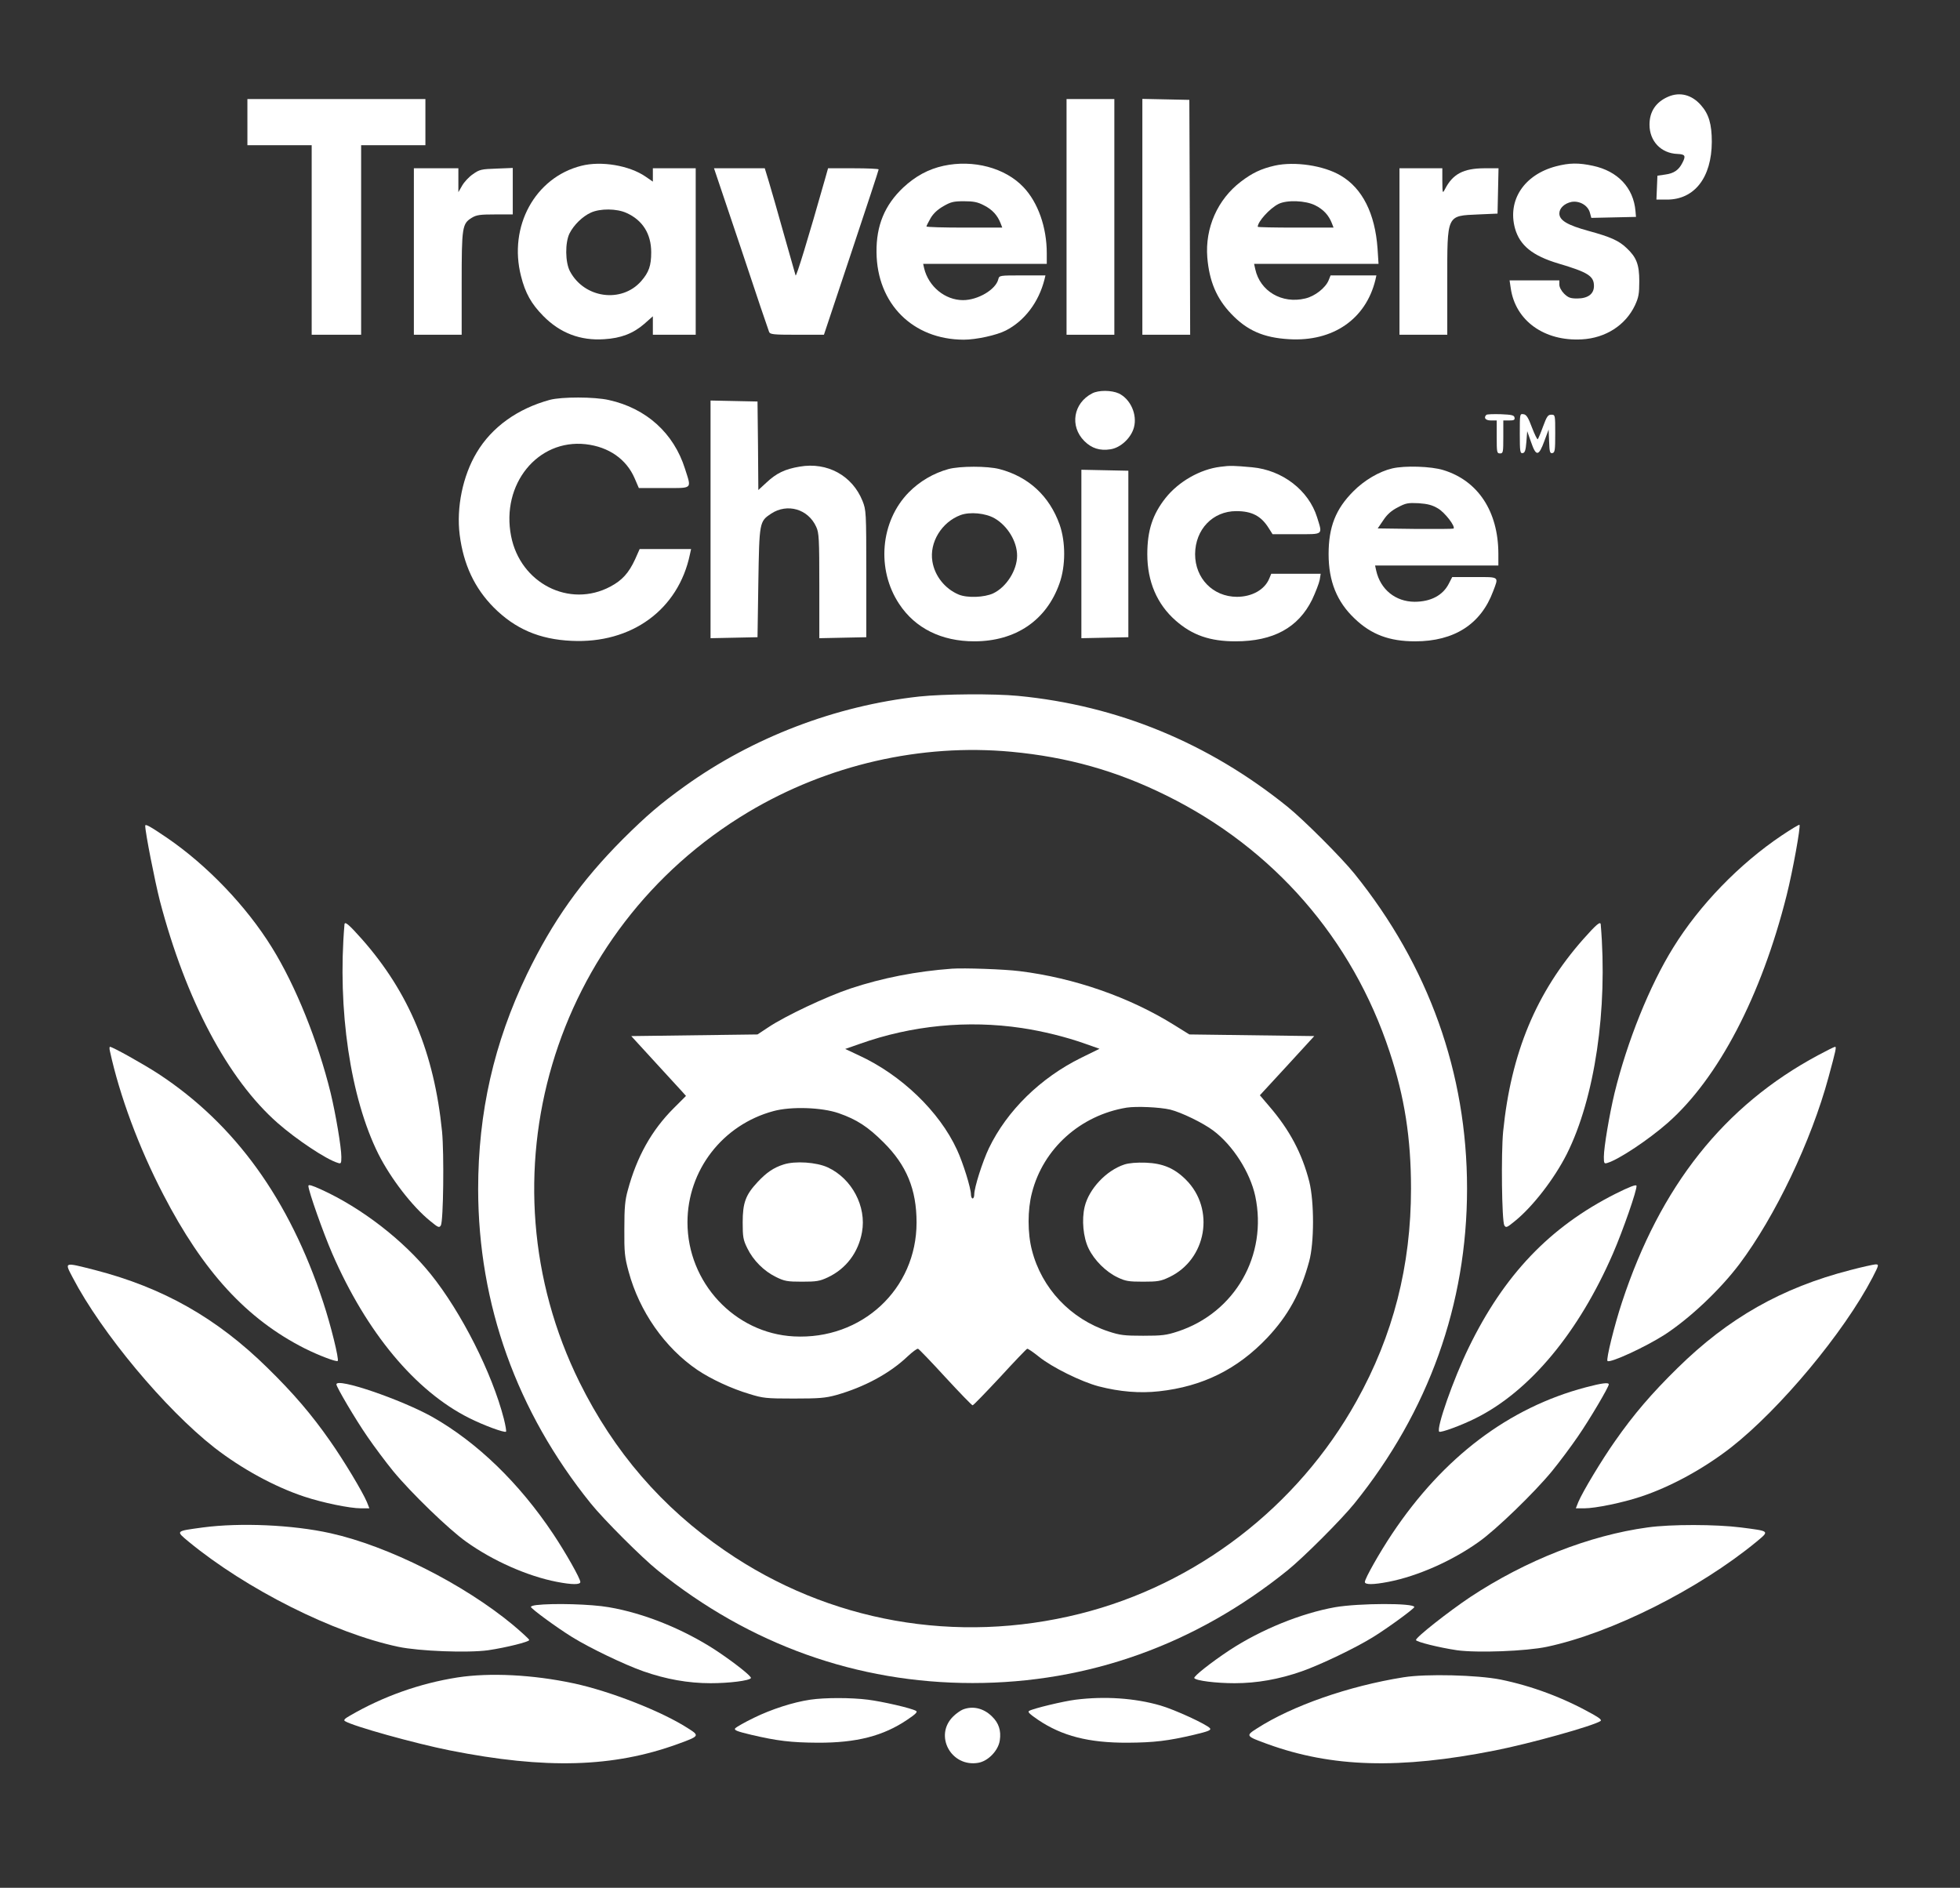 <?xml version="1.0" encoding="UTF-8"?>
<!-- Generator: $$$/GeneralStr/196=Adobe Illustrator 27.6.0, SVG Export Plug-In . SVG Version: 6.00 Build 0)  -->
<svg version="1.1" id="Ebene_1" xmlns="http://www.w3.org/2000/svg" xmlns:xlink="http://www.w3.org/1999/xlink" x="0px" y="0px" width="1189.2px" height="1145.3px" viewBox="0 0 1189.2 1145.3" style="enable-background:new 0 0 1189.2 1145.3;" xml:space="preserve">
<rect x="0" y="0" width="1189.2" height="1145.3" fill="#333333" stroke="none"/>
<style type="text/css">
	.st0{fill:#FFFFFF;}
</style>
<g transform="translate(0,1500) scale(0.1,-0.1)">
	<path class="st0" d="M10121.1,14413.1c-74-32-113-90-113-169c0-101,70-174,169-178c48-2,53-11,30-55c-22-43-51-63-103-70l-48-7   l-3-73l-3-72h64c167,0,271,134,272,350c0,108-18,169-66,223C10265.1,14425.1,10192.1,14444.1,10121.1,14413.1z"/>
	<path class="st0" d="M1501.1,14259.1v-140h195h195v-575v-575h150h150v575v575h195h195v140v140h-540h-540V14259.1z"/>
	<path class="st0" d="M6471.1,13684.1v-715h145h145v715v715h-145h-145V13684.1z"/>
	<path class="st0" d="M6931.1,13684.1v-715h145h145l-2,713l-3,712l-142,3l-143,3V13684.1z"/>
	<path class="st0" d="M3527.1,13994.1c-281-71-443-368-366-669c26-104,63-169,135-242c102-104,226-151,370-141c102,6,176,35,243,93   l52,46v-56v-56h130h130v505v505h-130h-130v-40v-41l-45,31C3818.1,13996.1,3648.1,14025.1,3527.1,13994.1z M3801.1,13708.1   c98-44,150-127,150-239c0-81-14-121-61-175c-119-135-345-104-432,60c-29,55-30,173-3,229c26,52,79,104,130,127   C3642.1,13736.1,3742.1,13735.1,3801.1,13708.1z"/>
	<path class="st0" d="M5725.1,13994.1c-92-20-171-63-245-132c-112-106-164-230-162-393c3-312,220-529,529-530c75,0,200,27,256,56   c113,58,199,171,234,309l6,25h-140c-138,0-140,0-146-23c-15-63-124-127-214-127c-109,0-209,82-236,193l-6,27h375h375v64   c0,158-53,308-141,401C6099.1,13982.1,5905.1,14033.1,5725.1,13994.1z M5970.1,13754.1c50-25,82-60,101-109l10-26h-230   c-127,0-230,3-230,7c0,3,11,26,25,50c17,29,43,53,78,73c45,26,62,30,125,30C5907.1,13779.1,5932.1,13774.1,5970.1,13754.1z"/>
	<path class="st0" d="M7734.1,13995.1c-83-19-137-45-205-97c-142-108-218-281-204-460c12-144,56-249,145-342c96-101,196-145,351-154   c267-16,466,122,524,360l6,27h-139h-139l-12-30c-19-46-84-97-142-110c-141-34-274,44-303,178l-7,32h378h377l-6,93   c-15,212-92,366-224,443C8031.1,13996.1,7855.1,14022.1,7734.1,13995.1z M7980.1,13754.1c50-25,82-60,101-109l10-26h-230   c-127,0-230,2-230,5c0,31,72,111,125,138C7806.1,13788.1,7921.1,13784.1,7980.1,13754.1z"/>
	<path class="st0" d="M9441.1,13991.1c-194-51-296-206-249-377c29-103,106-166,264-213c179-53,215-76,215-136c0-49-37-76-102-76   c-41,0-54,5-79,29c-17,17-29,40-29,55v26h-151h-151l7-47c28-198,204-324,432-311c144,8,265,86,322,207c22,48,26,69,26,146   c0,101-17,145-77,201c-47,45-96,67-231,104c-128,35-177,64-177,106c0,32,31,61,74,70c48,8,98-20,111-64l9-33l136,3l135,3l-3,35   c-12,142-108,243-258,275C9577.1,14013.1,9522.1,14012.1,9441.1,13991.1z"/>
	<path class="st0" d="M2511.1,13474.1v-505h145h145v310c0,345,3,364,62,400c28,17,50,20,141,20h107v141v141l-100-4   c-91-3-103-6-142-34c-24-16-53-48-65-69l-23-40v73v72h-135h-135V13474.1z"/>
	<path class="st0" d="M4496.1,13492.1c89-269,166-496,170-505c6-16,24-18,170-18h163l166,498c91,273,166,500,166,505c0,4-69,7-153,7   h-154l-16-57c-107-377-177-605-181-593c-2,8-34,121-71,250c-36,129-77,272-91,318l-25,82h-154h-154L4496.1,13492.1z"/>
	<path class="st0" d="M8491.1,13474.1v-505h145h145v321c0,413-6,400,190,409l115,5l3,138l3,137h-88c-124-1-189-34-236-125   c-16-30-16-29-17,48v77h-130h-130V13474.1z"/>
	<path class="st0" d="M6626.1,12613.1c-114-59-137-199-47-289c44-44,94-60,158-50c62,9,126,69,143,133c21,78-21,172-92,206   C6744.1,12633.1,6665.1,12634.1,6626.1,12613.1z"/>
	<path class="st0" d="M3336.1,12574.1c-195-53-352-165-444-320c-84-140-124-333-103-499c23-180,90-323,207-441   c130-130,277-193,471-202c365-18,649,189,719,525l7,32h-156h-156l-28-63c-38-82-78-127-150-165c-248-132-546,20-602,306   c-62,315,161,590,452,558c141-16,248-91,298-208l25-58h153c177,0,167-9,127,117c-68,216-235,367-462,417   C3606.1,12593.1,3407.1,12593.1,3336.1,12574.1z"/>
	<path class="st0" d="M4311.1,11849.1v-721l143,3l142,3l5,330c6,369,6,372,78,420c98,64,224,28,273-80c17-36,19-71,19-358v-318   l143,3l142,3v385c0,378-1,386-23,442c-62,154-214,237-381,208c-90-15-141-40-201-96l-50-46l-2,268l-3,269l-142,3l-143,3V11849.1z"/>
	<path class="st0" d="M9018.1,12483.1c-18-18-5-34,28-34h35v-100c0-93,1-100,20-100s20,7,20,100v100h36c28,0,35,3,32,18   c-3,14-16,17-84,20C9061.1,12488.1,9022.1,12487.1,9018.1,12483.1z"/>
	<path class="st0" d="M9221.1,12369.1c0-110,2-121,18-118c13,2,18,17,22,68l5,65l24-68c30-87,46-85,80,8l26,70l3-73c2-63,5-73,20-70   s17,18,17,118c0,114,0,115-24,115c-20,0-27-10-50-72c-14-39-29-74-32-77s-19,29-35,71c-23,62-34,79-52,81   C9221.1,12490.1,9221.1,12489.1,9221.1,12369.1z"/>
	<path class="st0" d="M7405.1,12168.1c-124-15-254-90-333-189c-79-100-111-197-111-342c0-165,59-303,172-402c101-89,209-126,363-126   c230,0,381,83,465,253c21,45,42,99,46,120l6,37h-150h-150l-12-29c-28-68-105-111-197-111c-145,1-253,112-253,259   c1,150,107,261,250,261c94,0,150-29,196-102l24-38h145c167,0,159-7,125,103c-51,163-210,286-394,303   C7485.1,12175.1,7464.1,12176.1,7405.1,12168.1z"/>
	<path class="st0" d="M5754.1,12154.1c-90-25-174-74-240-141c-173-176-198-468-58-678c97-147,257-226,455-226c251,0,438,127,517,351   c38,106,38,252,1,357c-62,174-189,291-365,337C5992.1,12173.1,5824.1,12173.1,5754.1,12154.1z M6035.1,11855.1   c79-46,136-141,136-226c0-89-65-191-145-229c-54-25-158-29-210-7c-83,35-145,113-159,201c-19,115,56,238,171,281   C5885.1,11896.1,5980.1,11887.1,6035.1,11855.1z"/>
	<path class="st0" d="M8447.1,12158.1c-78-18-170-72-236-139c-107-107-150-216-150-381c0-164,50-289,158-391c101-97,211-138,367-138   c237,0,399,104,473,303c35,92,41,87-113,87h-135l-20-39c-36-72-110-111-209-111c-115,1-206,74-232,188l-7,32h374h374v73   c-1,256-124,442-334,506C8683.1,12171.1,8523.1,12176.1,8447.1,12158.1z M8725.1,11915.1c41-24,107-109,94-122c-3-2-107-3-232-2   l-228,3l34,50c23,35,49,58,88,78c49,26,62,28,126,25C8662.1,11943.1,8690.1,11936.1,8725.1,11915.1z"/>
	<path class="st0" d="M6561.1,11639.1v-511l143,3l142,3v505v505l-142,3l-143,3V11639.1z"/>
	<path class="st0" d="M5576.1,10774.1c-506-56-1007-247-1420-543c-149-107-233-179-376-321c-255-256-426-497-583-821   c-200-416-296-838-296-1304c1-698,234-1349,683-1906c78-97,310-329,407-407c558-450,1209-683,1910-683s1352,233,1910,683   c97,78,329,310,407,407c450,558,683,1209,683,1910s-233,1352-683,1910c-78,97-310,329-407,407c-480,387-1031,614-1634,672   C6032.1,10792.1,5726.1,10790.1,5576.1,10774.1z M6136.1,10439.1c341-32,637-115,940-265c651-321,1129-870,1355-1555   c91-274,130-525,130-830c0-468-108-891-331-1290c-357-641-971-1113-1679-1290c-749-187-1522-50-2151,382c-384,263-675,601-884,1023   c-614,1242-168,2747,1024,3459C5021.1,10360.1,5587.1,10490.1,6136.1,10439.1z"/>
	<path class="st0" d="M5776.1,9123.1c-217-16-422-56-615-120c-147-49-397-167-500-236l-65-43l-383-5l-383-5l142-155   c78-85,153-167,166-181l24-27l-75-75c-133-133-223-293-278-497c-17-61-21-105-21-235c-1-142,2-171,26-259c65-241,219-462,418-597   c82-55,206-113,314-145c83-26,103-28,270-28c154,0,191,3,257,21c170,48,325,131,434,235c29,27,57,48,63,46c5-1,80-79,166-173   c86-93,160-170,165-170s79,77,166,170c86,94,160,171,165,173c4,2,36-20,71-48c79-64,257-152,363-180c128-33,249-43,366-30   c265,29,476,134,657,325c126,134,202,271,254,463c31,113,31,361,1,483c-44,172-119,314-243,458l-57,67l165,179l165,180l-379,5   l-379,5l-90,56c-272,170-608,287-940,328C6092.1,9120.1,5849.1,9128.1,5776.1,9123.1z M6199.1,8763.1c127-19,269-54,384-95l88-31   l-110-54c-248-122-451-321-561-549c-39-82-89-239-89-281c0-13-4-24-10-24c-5,0-10,11-10,24c0,38-48,193-85,272   c-106,231-338,454-595,572l-83,39l89,31C5532.1,8779.1,5871.1,8812.1,6199.1,8763.1z M7100.1,8268.1c68-17,198-80,261-127   c120-90,224-254,255-398c76-359-123-707-470-821c-70-23-96-26-210-26s-140,3-210,26c-231,76-406,262-465,493c-27,103-27,245,0,348   c68,268,294,471,575,517C6896.1,8289.1,7035.1,8283.1,7100.1,8268.1z M5089.1,8246.1c109-38,177-82,272-177   c139-138,200-285,200-486c0-404-332-713-745-691c-358,19-645,326-645,692c0,316,213,592,522,675   C4799.1,8288.1,4986.1,8282.1,5089.1,8246.1z"/>
	<path class="st0" d="M6822.1,7935.1c-110-36-215-148-241-256c-19-79-9-187,24-254c35-72,106-142,176-175c48-23,68-26,155-26   s107,3,157,27c228,107,281,414,102,592c-69,69-140,99-243,103C6897.1,7948.1,6850.1,7944.1,6822.1,7935.1z"/>
	<path class="st0" d="M4754.1,7935.1c-60-19-104-49-157-106c-73-78-91-126-91-245c0-89,3-106,28-157c36-74,101-139,175-175   c51-25,68-28,157-28c87,0,107,3,156,26c111,52,186,151,208,275c28,155-61,324-207,392C4955.1,7949.1,4824.1,7958.1,4754.1,7935.1z"/>
	<path class="st0" d="M881.1,9990.1c0-40,58-334,89-456c158-602,412-1081,714-1347c115-101,295-221,365-242c20-7,22-4,22,36   c0,58-34,259-65,388c-77,314-213,652-356,882c-155,251-394,500-637,666C910.1,9987.1,881.1,10003.1,881.1,9990.1z"/>
	<path class="st0" d="M10810.1,9931.1c-256-172-498-421-658-680c-143-230-279-568-356-882c-31-129-65-330-65-388c0-40,2-43,23-36   c69,21,249,141,364,242c308,271,569,772,722,1381c38,151,86,419,78,428C10915.1,9998.1,10867.1,9969.1,10810.1,9931.1z"/>
	<path class="st0" d="M2090.1,9392.1c-44-515,36-1054,206-1394c76-150,205-317,313-405c50-41,56-44,66-27c15,28,20,433,7,569   c-48,477-200,843-486,1167C2117.1,9391.1,2092.1,9412.1,2090.1,9392.1z"/>
	<path class="st0" d="M9606.1,9302.1c-286-324-438-690-486-1167c-13-136-8-541,7-569c10-17,16-14,66,27c108,88,237,255,313,405   c170,339,250,879,206,1394C9710.1,9412.1,9685.1,9391.1,9606.1,9302.1z"/>
	<path class="st0" d="M667.1,8622.1c59-270,175-583,323-868c243-470,507-757,859-935c86-43,192-83,200-76c9,10-42,217-88,356   c-205,624-535,1081-1000,1386c-89,58-278,164-294,164C664.1,8649.1,663.1,8637.1,667.1,8622.1z"/>
	<path class="st0" d="M11031.1,8598.1c-571-306-958-794-1190-1499c-46-139-97-346-88-356c15-15,233,86,348,160   c153,100,334,271,452,427c218,290,437,749,541,1134c45,165,49,185,40,185C11129.1,8649.1,11083.1,8626.1,11031.1,8598.1z"/>
	<path class="st0" d="M1871.1,7805.1c0-30,91-287,145-411c208-478,503-833,830-997c87-44,215-91,224-83c3,3-3,38-13,78   c-71,277-258,647-444,878c-166,206-420,402-664,513C1892.1,7809.1,1871.1,7815.1,1871.1,7805.1z"/>
	<path class="st0" d="M9801.1,7757.1c-398-201-675-491-890-933c-93-191-198-490-179-510c9-8,137,39,224,83c327,164,622,519,830,997   c60,138,148,390,143,412C9927.1,7815.1,9887.1,7800.1,9801.1,7757.1z"/>
	<path class="st0" d="M441.1,7249.1c174-334,561-798,860-1032c165-128,364-237,545-297c111-37,276-71,344-71h51l-15,38   c-27,64-142,255-223,370c-113,162-223,290-379,443c-309,304-635,488-1049,595C385.1,7343.1,391.1,7345.1,441.1,7249.1z"/>
	<path class="st0" d="M11225.1,7294.1c-415-107-739-291-1047-594c-156-153-266-281-379-443c-81-115-196-306-223-370l-15-38h51   c68,0,233,34,344,71c181,60,380,169,545,297c299,234,686,698,860,1032c40,78,40,80,18,80   C11366.1,7328.1,11297.1,7313.1,11225.1,7294.1z"/>
	<path class="st0" d="M2041.1,6601.1c0-16,116-213,188-317c41-60,112-155,157-210c106-129,338-354,443-428c162-116,373-209,549-243   c93-18,143-18,143-1c0,21-89,178-165,292c-207,310-461,555-732,709C2435.1,6509.1,2041.1,6644.1,2041.1,6601.1z"/>
	<path class="st0" d="M9621.1,6583.1c-466-123-864-423-1175-889c-76-114-165-271-165-292c0-17,50-17,143,1c176,34,387,127,549,243   c105,74,337,299,443,428c45,55,116,150,157,210c72,104,188,301,188,317C9761.1,6614.1,9719.1,6609.1,9621.1,6583.1z"/>
	<path class="st0" d="M1231.1,5733.1c-168-23-166-20-87-86c351-289,880-555,1272-638c127-27,423-38,546-21c108,16,249,51,249,62   c0,5-44,45-97,90c-301,250-758,480-1109,558C1776.1,5749.1,1458.1,5763.1,1231.1,5733.1z"/>
	<path class="st0" d="M9996.1,5733.1c-352-48-739-200-1075-422c-133-89-330-244-330-261c0-11,141-46,249-62c123-17,419-6,546,21   c391,83,921,349,1272,638c79,66,82,63-96,86C10413.1,5752.1,10137.1,5753.1,9996.1,5733.1z"/>
	<path class="st0" d="M3254.1,5262.1c-18-2-33-7-33-11c1-11,156-125,250-183c108-67,319-168,433-208c137-48,272-72,407-72   c112,0,235,15,245,31c6,10-103,96-215,170c-195,127-434,224-647,260C3586.1,5268.1,3355.1,5274.1,3254.1,5262.1z"/>
	<path class="st0" d="M8100.1,5249.1c-206-37-448-135-639-260c-112-74-221-160-215-170c10-16,133-31,245-31c135,0,270,24,407,72   c114,40,325,141,433,208c91,56,249,172,250,182C8582.1,5275.1,8245.1,5274.1,8100.1,5249.1z"/>
	<path class="st0" d="M2776.1,4823.1c-229-36-452-115-653-232c-32-18-40-27-30-33c46-30,426-136,638-178c580-115,990-103,1381,39   c132,48,134,50,63,95c-159,103-474,226-694,273C3234.1,4840.1,2971.1,4853.1,2776.1,4823.1z"/>
	<path class="st0" d="M8516.1,4824.1c-333-53-676-173-889-310c-71-45-69-47,63-95c391-142,801-154,1381-39c213,42,592,148,639,178   c10,6-3,18-50,44c-177,99-365,169-555,208C8964.1,4838.1,8653.1,4846.1,8516.1,4824.1z"/>
	<path class="st0" d="M4916.1,4688.1c-103-15-236-58-342-110c-56-27-106-56-113-63c-9-12,9-19,97-40c158-37,241-47,403-48   c236-1,398,41,543,139c51,34,65,48,54,54c-29,17-205,57-292,68C5163.1,4701.1,5004.1,4701.1,4916.1,4688.1z"/>
	<path class="st0" d="M6526.1,4688.1c-72-9-257-53-282-68c-11-6,3-19,54-54c145-98,307-140,543-139c162,1,245,11,403,48   c88,21,106,28,97,40c-21,24-214,113-301,138C6884.1,4698.1,6703.1,4710.1,6526.1,4688.1z"/>
	<path class="st0" d="M5841.1,4628.1c-14-6-40-24-57-41c-119-115-14-310,151-282c60,10,122,74,131,136c9,59-6,106-48,146   C5967.1,4637.1,5901.1,4652.1,5841.1,4628.1z"/>
</g>
</svg>